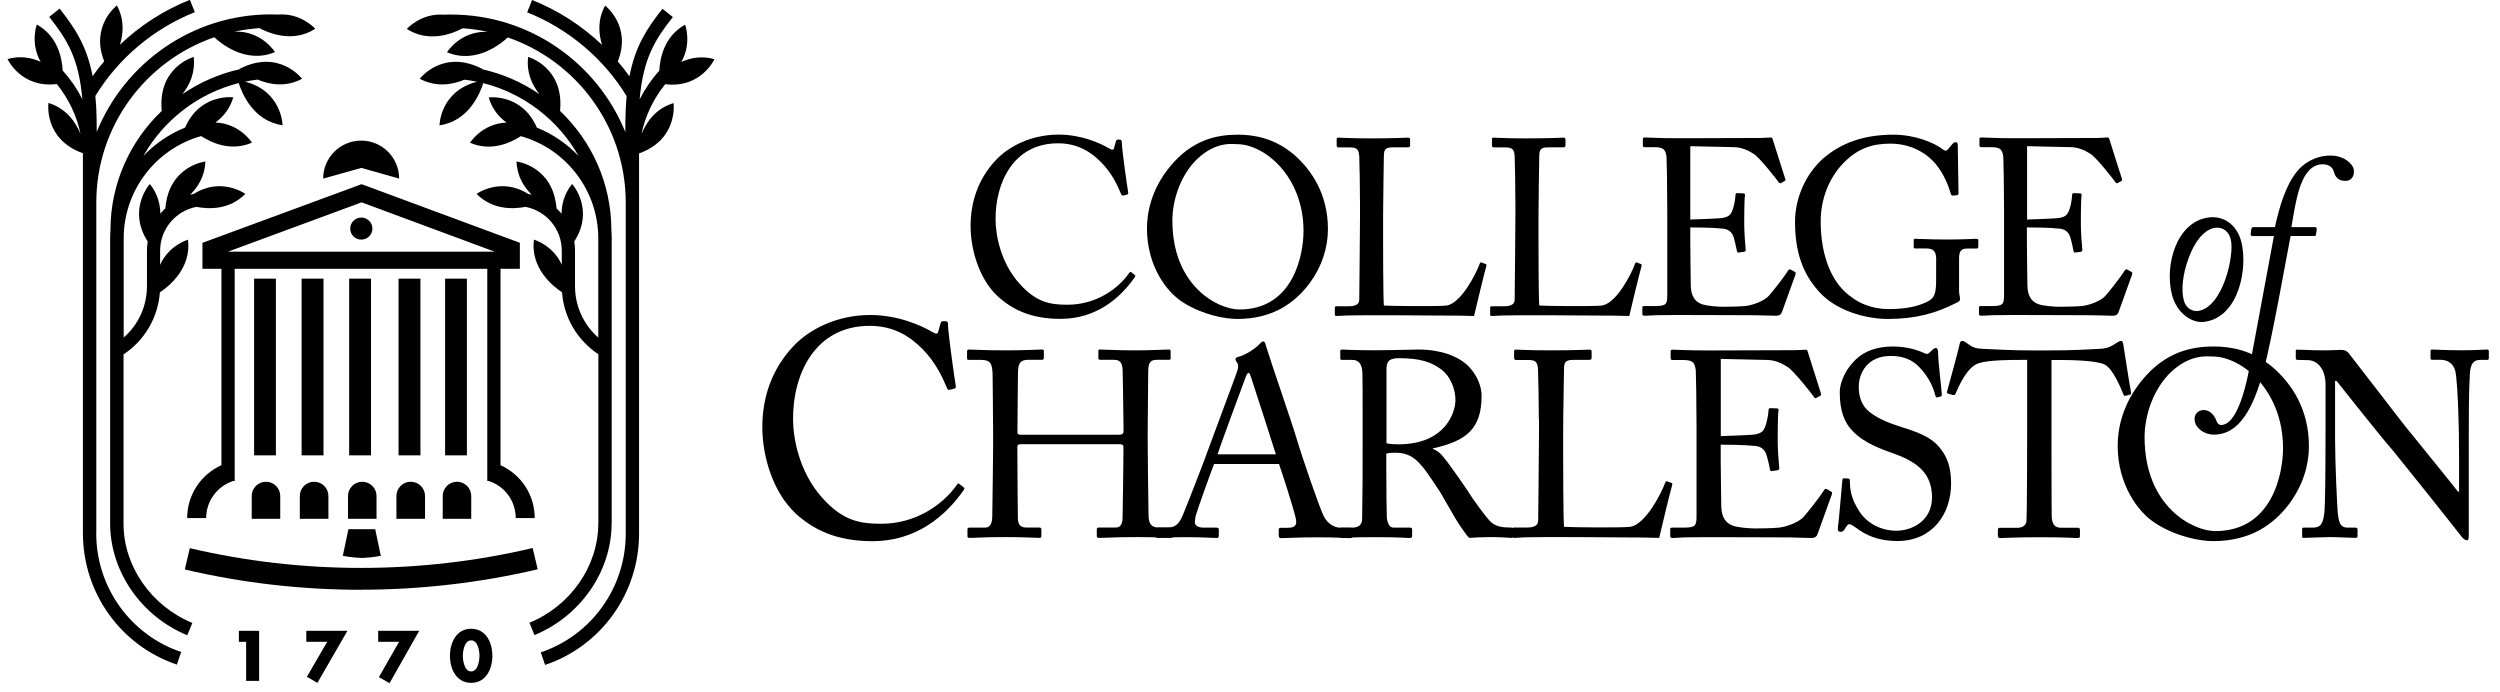 <svg width="195" height="54" viewBox="0 0 195 54" fill="none" xmlns="http://www.w3.org/2000/svg">
<g clip-path="url(#clip0_53_220)">
<path d="M77.79 23.082C76.386 21.754 75.706 19.497 75.706 17.63C75.706 15.764 76.29 13.949 77.694 12.468C78.688 11.416 80.439 10.499 82.568 10.499C84.338 10.499 85.801 11.159 86.5 11.57C86.756 11.724 86.853 11.704 86.891 11.57L87.045 11.005C87.083 10.89 87.122 10.89 87.295 10.89C87.468 10.89 87.507 10.928 87.507 11.204C87.507 11.576 87.898 14.437 87.994 14.982C88.013 15.078 87.994 15.155 87.917 15.174L87.629 15.251C87.532 15.27 87.494 15.251 87.43 15.097C87.154 14.449 86.731 13.519 85.91 12.679C85.095 11.845 84.056 11.178 82.523 11.178C79.035 11.178 77.63 14.276 77.656 17.124C77.656 18.253 78.008 20.452 79.528 22.133C80.85 23.614 81.959 23.768 83.267 23.768C85.467 23.768 87.186 22.562 88.078 21.293C88.135 21.196 88.18 21.177 88.238 21.235L88.488 21.427C88.546 21.466 88.584 21.504 88.526 21.6C87.353 23.3 85.467 24.871 82.722 24.871C80.42 24.871 78.958 24.153 77.79 23.082Z" fill="black"/>
<path d="M101.674 18.022C101.674 13.757 98.634 11.243 96.473 11.243C96.184 11.243 94.857 11.005 93.394 12.391C92.086 13.635 91.445 15.604 91.445 17.201C91.445 22.325 95.01 24.14 96.665 24.14C100.949 24.14 101.674 19.76 101.674 18.022ZM92.323 23.614C90.938 22.774 89.463 20.67 89.463 17.829C89.463 16.643 89.771 14.789 91.272 12.981C92.984 10.896 94.914 10.505 96.55 10.505C97.775 10.505 99.378 10.755 100.911 12.044C102.335 13.276 103.579 15.181 103.579 17.868C103.579 19.285 103.13 20.773 102.117 22.133C100.924 23.71 99.192 24.878 96.505 24.878C95.549 24.878 93.856 24.57 92.317 23.614" fill="black"/>
<path d="M106.08 15.86C106.08 14.616 106.041 12.551 106.022 12.198C105.984 11.692 105.881 11.499 105.304 11.499H104.393C104.278 11.499 104.259 11.403 104.259 11.3V10.871C104.259 10.774 104.278 10.736 104.393 10.736C104.605 10.736 105.304 10.794 106.927 10.794C108.818 10.794 109.633 10.736 109.813 10.736C109.966 10.736 109.986 10.794 109.986 10.89V11.339C109.986 11.435 109.947 11.493 109.793 11.493H108.626C108.023 11.493 107.94 11.685 107.94 12.256C107.94 12.512 107.882 15.45 107.882 16.816V18.49C107.882 18.817 107.882 23.03 107.94 23.832C108.37 23.871 112.23 23.909 112.833 23.832C113.981 23.653 115.148 21.318 115.424 20.555C115.463 20.478 115.501 20.439 115.578 20.478L115.892 20.6C115.95 20.638 115.95 20.657 115.931 20.773C115.873 20.908 115.097 24.121 114.975 24.647C114.719 24.627 113.199 24.608 111.467 24.608C109.736 24.589 107.824 24.589 106.773 24.589C106.009 24.589 105.445 24.608 105.041 24.608C104.65 24.627 104.419 24.647 104.278 24.647C104.137 24.647 104.117 24.608 104.117 24.512V24.025C104.117 23.928 104.137 23.89 104.252 23.89H105.188C105.907 23.89 106.022 23.62 106.022 23.364C106.022 22.992 106.08 18.143 106.08 16.957V15.867V15.86Z" fill="black"/>
<path d="M118.201 15.86C118.201 14.616 118.163 12.551 118.144 12.198C118.105 11.692 118.009 11.499 117.425 11.499H116.508C116.393 11.499 116.374 11.403 116.374 11.3V10.871C116.374 10.774 116.393 10.736 116.508 10.736C116.72 10.736 117.425 10.794 119.041 10.794C120.933 10.794 121.748 10.736 121.928 10.736C122.081 10.736 122.107 10.794 122.107 10.89V11.339C122.107 11.435 122.069 11.493 121.915 11.493H120.747C120.145 11.493 120.061 11.685 120.061 12.256C120.061 12.512 120.003 15.45 120.003 16.816V18.49C120.003 18.817 120.003 23.03 120.061 23.832C120.491 23.871 124.345 23.909 124.948 23.832C126.103 23.653 127.27 21.318 127.539 20.555C127.578 20.478 127.616 20.439 127.693 20.478L128.001 20.6C128.059 20.638 128.059 20.657 128.039 20.773C127.982 20.908 127.199 24.121 127.084 24.647C126.827 24.627 125.307 24.608 123.582 24.608C121.844 24.589 119.939 24.589 118.881 24.589C118.124 24.589 117.554 24.608 117.15 24.608C116.758 24.627 116.527 24.647 116.386 24.647C116.245 24.647 116.232 24.608 116.232 24.512V24.025C116.232 23.928 116.252 23.89 116.367 23.89H117.303C118.022 23.89 118.144 23.62 118.144 23.364C118.144 22.992 118.201 18.143 118.201 16.957V15.867V15.86Z" fill="black"/>
<path d="M131.836 17.124C131.99 17.124 134.074 17.047 134.312 17.008C134.876 16.912 135.036 16.758 135.21 16.155C135.267 15.963 135.351 15.572 135.37 15.2C135.37 15.104 135.428 15.065 135.505 15.065L135.992 15.084C136.088 15.084 136.127 15.161 136.107 15.238C136.05 15.565 136.05 17.169 136.05 17.457C136.05 18.137 136.127 19.073 136.165 19.484C136.165 19.58 136.127 19.619 136.05 19.638L135.62 19.695C135.524 19.715 135.485 19.657 135.466 19.516C135.428 19.266 135.306 18.817 135.254 18.599C135.139 18.188 134.921 17.9 134.414 17.836C133.497 17.739 132.157 17.739 131.843 17.739V18.945C131.843 19.997 131.881 21.889 131.881 22.274C131.9 23.287 132.388 23.678 132.997 23.794C133.388 23.871 133.953 23.928 134.44 23.928C134.767 23.928 135.742 23.909 136.152 23.871C136.479 23.832 137.339 23.62 137.845 23.191C138.083 22.998 139.173 21.594 139.442 21.145C139.5 21.049 139.558 20.972 139.68 21.029L139.988 21.203C140.084 21.26 140.084 21.318 140.026 21.472L138.993 24.339C138.936 24.512 138.801 24.628 138.564 24.628C138.468 24.628 138.038 24.608 136.871 24.589C135.703 24.589 133.811 24.57 130.771 24.57C130.053 24.57 129.508 24.589 129.117 24.589C128.706 24.608 128.456 24.628 128.277 24.628C128.161 24.628 128.104 24.589 128.104 24.493V23.967C128.104 23.89 128.161 23.871 128.296 23.871H129.072C129.97 23.871 130.047 23.736 130.047 23.011V16.482C130.047 14.866 130.008 12.429 129.989 12.237C129.912 11.615 129.713 11.48 128.995 11.48H128.296C128.2 11.48 128.142 11.461 128.142 11.345V10.819C128.142 10.762 128.18 10.723 128.277 10.723C128.706 10.723 129.386 10.781 130.675 10.781H131.535C133.465 10.781 135.389 10.762 137.32 10.762C137.634 10.762 137.999 10.723 138.096 10.723C138.192 10.723 138.23 10.762 138.256 10.819C138.333 11.089 139.192 13.763 139.25 13.956C139.269 14.033 139.269 14.09 139.192 14.129L138.904 14.283C138.846 14.321 138.763 14.263 138.743 14.225C138.705 14.148 137.262 12.294 136.794 12.006C136.383 11.73 135.838 11.499 135.312 11.48L131.843 11.403V17.111L131.836 17.124Z" fill="black"/>
<path d="M151.025 20.279C151.025 19.58 150.813 19.381 150.223 19.381H149.402C149.306 19.381 149.268 19.343 149.268 19.266V18.778C149.268 18.663 149.287 18.625 149.383 18.625C149.653 18.625 150.531 18.682 151.859 18.682C153.263 18.682 153.885 18.625 154.155 18.625C154.296 18.625 154.309 18.682 154.309 18.759V19.227C154.309 19.304 154.289 19.388 154.174 19.388H153.411C153.058 19.388 152.808 19.522 152.808 20.125V22.697C152.808 22.966 152.885 23.165 152.885 23.319C152.885 23.473 152.769 23.55 152.571 23.633C150.993 24.435 149.434 24.878 147.254 24.878C145.522 24.878 143.143 24.236 141.803 22.659C140.616 21.312 140.013 19.657 140.013 17.303C140.013 15.527 140.776 13.641 142.213 12.352C143.598 11.166 145.349 10.505 147.684 10.505C149.358 10.505 150.858 11.127 151.519 11.634C151.73 11.807 151.852 11.769 151.968 11.615L152.263 11.262C152.34 11.185 152.417 11.089 152.532 11.089C152.667 11.089 152.705 11.185 152.705 11.32L152.763 15.039C152.763 15.136 152.744 15.219 152.667 15.219L152.314 15.258C152.237 15.258 152.179 15.2 152.16 15.104C152 14.558 151.673 13.641 150.993 12.801C150.403 12.083 149.204 11.204 147.446 11.204C146.1 11.204 144.894 11.538 143.727 12.782C142.675 13.898 142.014 15.508 142.014 17.265C142.014 19.561 142.656 21.568 143.868 22.723C144.842 23.659 146.029 24.108 147.299 24.108C148.857 24.108 149.813 23.832 150.493 23.441C150.942 23.165 151.019 22.742 151.019 21.729V20.286L151.025 20.279Z" fill="black"/>
<path d="M158.099 17.124C158.253 17.124 160.344 17.047 160.574 17.008C161.139 16.912 161.299 16.758 161.472 16.155C161.53 15.963 161.607 15.572 161.626 15.2C161.626 15.104 161.684 15.065 161.761 15.065L162.248 15.084C162.345 15.084 162.383 15.161 162.364 15.238C162.306 15.565 162.306 17.169 162.306 17.457C162.306 18.137 162.383 19.073 162.421 19.484C162.421 19.58 162.383 19.619 162.306 19.638L161.876 19.695C161.78 19.715 161.742 19.657 161.722 19.516C161.684 19.266 161.569 18.817 161.511 18.599C161.395 18.188 161.184 17.9 160.671 17.836C159.754 17.739 158.413 17.739 158.099 17.739V18.945C158.099 19.997 158.137 21.889 158.137 22.274C158.157 23.287 158.644 23.678 159.247 23.794C159.638 23.871 160.202 23.928 160.69 23.928C161.023 23.928 161.998 23.909 162.402 23.871C162.736 23.832 163.595 23.62 164.102 23.191C164.333 22.998 165.423 21.594 165.699 21.145C165.756 21.049 165.814 20.972 165.93 21.029L166.244 21.203C166.34 21.26 166.34 21.318 166.282 21.472L165.25 24.339C165.192 24.512 165.057 24.628 164.82 24.628C164.724 24.628 164.294 24.608 163.127 24.589C161.953 24.589 160.068 24.57 157.028 24.57C156.303 24.57 155.764 24.589 155.373 24.589C154.963 24.608 154.713 24.628 154.539 24.628C154.418 24.628 154.36 24.589 154.36 24.493V23.967C154.36 23.89 154.418 23.871 154.559 23.871H155.341C156.233 23.871 156.316 23.736 156.316 23.011V16.482C156.316 14.866 156.277 12.429 156.258 12.237C156.181 11.615 155.989 11.48 155.264 11.48H154.559C154.462 11.48 154.398 11.461 154.398 11.345V10.819C154.398 10.762 154.437 10.723 154.539 10.723C154.969 10.723 155.649 10.781 156.938 10.781H157.791C159.721 10.781 161.645 10.762 163.582 10.762C163.897 10.762 164.262 10.723 164.358 10.723C164.455 10.723 164.499 10.762 164.519 10.819C164.596 11.089 165.455 13.763 165.513 13.956C165.532 14.033 165.532 14.09 165.455 14.129L165.166 14.283C165.109 14.321 165.032 14.263 165.013 14.225C164.974 14.148 163.531 12.294 163.063 12.006C162.652 11.73 162.107 11.499 161.581 11.48L158.112 11.403V17.111L158.099 17.124Z" fill="black"/>
<path d="M173.998 18.676C173.869 18.099 173.414 17.688 172.798 17.765C172.01 17.868 171.202 18.701 170.65 20.311C170.272 21.389 170.111 22.569 170.336 23.428C170.49 24.018 170.99 24.313 171.439 24.256C173.382 23.999 174.312 19.882 173.998 18.669M169.412 22.986C168.816 20.67 169.778 17.291 172.266 16.963C173.517 16.797 174.498 17.598 174.819 18.849C175.345 20.869 174.658 24.743 171.945 25.102C170.919 25.237 169.771 24.384 169.412 22.986Z" fill="black"/>
<path d="M175.672 18.407C175.582 18.407 175.531 18.349 175.556 18.221L175.595 17.9C175.62 17.765 175.646 17.714 175.8 17.714H177.442C177.807 16.091 178.263 14.526 179.129 13.417C179.584 12.814 180.54 12.134 181.764 12.134C182.855 12.134 183.541 12.795 183.599 13.244C183.669 13.834 183.323 14.11 182.951 14.11C182.348 14.11 182.136 13.77 182.027 13.359C181.989 13.173 181.752 12.814 181.187 12.814C179.436 12.814 179.096 15.604 178.731 17.714H180.559C180.668 17.714 180.719 17.771 180.7 17.938L180.649 18.278C180.649 18.387 180.61 18.407 180.456 18.407H178.667C178.365 19.933 177.217 26.449 176.57 28.867C175.774 31.804 174.69 33.901 172.677 33.901C171.92 33.901 171.253 33.395 171.182 32.792C171.131 32.356 171.407 31.984 171.894 31.984C172.439 31.984 172.786 32.51 172.882 32.83C172.94 33.016 173.087 33.151 173.241 33.151C174.145 33.151 174.973 31.567 175.569 28.084L177.365 18.413H175.685L175.672 18.407Z" fill="black"/>
<path d="M62.02 40.007C60.295 38.378 59.461 35.614 59.461 33.318C59.461 31.022 60.179 28.802 61.898 26.988C63.117 25.692 65.272 24.57 67.875 24.57C70.049 24.57 71.845 25.384 72.705 25.884C73.012 26.077 73.134 26.051 73.179 25.884L73.372 25.192C73.423 25.051 73.468 25.051 73.686 25.051C73.904 25.051 73.949 25.096 73.949 25.436C73.949 25.891 74.43 29.399 74.545 30.072C74.571 30.188 74.545 30.284 74.449 30.31L74.09 30.406C73.968 30.431 73.923 30.406 73.846 30.22C73.513 29.431 72.987 28.283 71.986 27.257C70.979 26.231 69.716 25.416 67.83 25.416C63.553 25.416 61.834 29.219 61.859 32.702C61.859 34.087 62.289 36.787 64.149 38.846C65.778 40.661 67.138 40.853 68.735 40.853C71.435 40.853 73.538 39.372 74.635 37.82C74.706 37.698 74.757 37.679 74.827 37.749L75.135 37.986C75.206 38.031 75.257 38.083 75.187 38.198C73.75 40.276 71.435 42.213 68.061 42.213C65.239 42.213 63.45 41.328 62.014 40.013" fill="black"/>
<path d="M77.463 33.792C77.463 32.516 77.425 29.739 77.425 29.412C77.425 28.36 77.277 28.072 76.52 28.072H75.552C75.449 28.072 75.43 28.033 75.43 27.905V27.411C75.43 27.308 75.494 27.263 75.597 27.263C76.007 27.263 76.668 27.328 78.477 27.328C80.08 27.328 80.824 27.263 81.215 27.263C81.356 27.263 81.42 27.283 81.42 27.366V27.898C81.42 28.02 81.382 28.065 81.254 28.065H80.202C79.503 28.065 79.4 28.418 79.4 29.239C79.4 29.527 79.362 32.247 79.362 33.395V33.741C79.362 33.843 79.419 33.908 79.612 33.908H87.224C87.532 33.908 87.635 33.869 87.635 33.6V33.395C87.635 32.221 87.571 29.36 87.571 29.117C87.571 28.456 87.487 28.065 86.891 28.065H85.82C85.717 28.065 85.672 28.027 85.672 27.924V27.385C85.672 27.302 85.692 27.263 85.794 27.263C86.23 27.263 87.109 27.328 88.513 27.328C89.918 27.328 90.758 27.263 91.143 27.263C91.29 27.263 91.31 27.308 91.31 27.43V27.924C91.31 28.046 91.265 28.065 91.143 28.065H90.219C89.623 28.065 89.559 28.418 89.559 29.155C89.559 29.444 89.52 32.92 89.52 33.683V34.382C89.52 35.036 89.559 38.949 89.585 40.122C89.585 40.86 89.79 41.148 90.406 41.148H91.31C91.451 41.148 91.496 41.193 91.496 41.296V41.79C91.496 41.912 91.451 41.956 91.329 41.956C90.938 41.956 90.239 41.892 88.738 41.892C86.949 41.892 86.288 41.956 85.672 41.956C85.589 41.956 85.55 41.892 85.55 41.809V41.296C85.55 41.193 85.589 41.148 85.711 41.148H87.006C87.5 41.148 87.564 40.757 87.564 40.206C87.584 39.237 87.629 35.928 87.629 35.184V34.895C87.629 34.671 87.526 34.645 87.173 34.645H79.644C79.419 34.645 79.355 34.709 79.355 34.85V35.286C79.355 35.838 79.374 39.006 79.394 40.449C79.413 40.943 79.618 41.148 80.054 41.148H81.061C81.183 41.148 81.228 41.193 81.228 41.296V41.809C81.228 41.912 81.183 41.956 81.061 41.956C80.67 41.956 79.952 41.892 78.47 41.892C76.7 41.892 76.084 41.956 75.61 41.956C75.507 41.956 75.462 41.918 75.462 41.809V41.277C75.462 41.193 75.526 41.155 75.61 41.155H76.822C77.335 41.155 77.399 40.661 77.399 40.167C77.418 39.199 77.463 35.21 77.463 34.677V33.792Z" fill="black"/>
<path d="M99.519 35.44C99.333 34.825 97.672 29.681 97.563 29.373C97.499 29.232 97.46 29.085 97.396 29.085C97.313 29.085 97.229 29.232 97.172 29.393C97.069 29.662 95.113 34.927 94.972 35.44H99.513H99.519ZM94.703 36.178C94.497 36.691 93.368 39.821 93.26 40.251C93.24 40.398 93.195 40.603 93.195 40.706C93.195 40.994 93.445 41.155 93.894 41.155H94.863C95.01 41.155 95.068 41.2 95.068 41.302V41.777C95.068 41.918 95.004 41.963 94.901 41.963C94.613 41.963 93.772 41.899 92.554 41.899C91.053 41.899 90.598 41.963 90.309 41.963C90.207 41.963 90.168 41.924 90.168 41.796V41.302C90.168 41.2 90.252 41.155 90.335 41.155H91.053C91.669 41.155 91.964 40.866 92.246 40.212C92.394 39.885 93.894 36.075 94.491 34.389C94.632 33.978 96.299 29.553 96.485 29.001C96.549 28.796 96.646 28.527 96.505 28.302C96.447 28.219 96.364 28.116 96.364 28.033C96.364 27.969 96.402 27.892 96.55 27.847C97.127 27.725 98.031 27.109 98.255 26.821C98.358 26.718 98.422 26.635 98.525 26.635C98.647 26.635 98.692 26.757 98.749 26.988C99.141 28.283 100.744 32.888 101.135 34.209C101.61 35.812 102.944 39.641 103.239 40.238C103.585 40.917 104.124 41.168 104.637 41.168H105.317C105.439 41.168 105.483 41.232 105.483 41.315V41.828C105.483 41.931 105.426 41.976 105.278 41.976C104.906 41.976 104.477 41.911 102.809 41.911C101.142 41.911 100.378 41.976 99.91 41.976C99.808 41.976 99.743 41.911 99.743 41.79V41.315C99.743 41.193 99.808 41.168 99.929 41.168H100.442C101.02 41.168 101.206 40.962 101.058 40.385C100.891 39.648 100.051 37.012 99.763 36.191H94.703V36.178Z" fill="black"/>
<path d="M108.139 34.575C108.446 34.639 108.671 34.658 109.062 34.658C112.808 34.658 113.526 32.086 113.526 31.22C113.526 30.278 113.096 29.367 112.5 28.88C111.698 28.245 110.794 27.937 109.088 27.937C108.838 27.937 108.575 27.975 108.389 28.097C108.241 28.206 108.145 28.431 108.145 28.758V34.575H108.139ZM106.285 32.535C106.285 31.009 106.285 29.701 106.266 29.098C106.247 28.418 105.997 28.072 105.484 28.072H104.663C104.56 28.072 104.541 28.014 104.541 27.93V27.411C104.541 27.308 104.56 27.263 104.663 27.263C104.849 27.263 105.484 27.321 107.215 27.321C108.37 27.321 110.281 27.263 110.646 27.263C112.359 27.263 113.712 27.776 114.494 28.52C115.174 29.181 115.565 30.105 115.565 30.861C115.565 33.433 114.392 34.401 111.762 34.972V35.017C112.256 35.203 112.545 35.575 112.705 35.8C112.955 36.069 114.417 38.166 114.578 38.435C114.68 38.641 115.995 40.513 116.386 40.802C116.822 41.11 117.297 41.148 117.868 41.148C118.015 41.148 118.035 41.232 118.035 41.315V41.77C118.035 41.892 118.009 41.956 117.868 41.956C117.707 41.956 117.169 41.892 116.264 41.892C115.668 41.892 114.905 41.931 114.597 41.956C114.372 41.751 113.917 41.052 113.731 40.783C113.564 40.539 112.455 38.583 112.352 38.416C112.269 38.275 111.281 36.787 111.038 36.505C110.505 35.87 110.011 35.312 108.812 35.312C108.626 35.312 108.421 35.312 108.132 35.376V36.524C108.132 37.743 108.151 40.045 108.171 40.353C108.209 40.783 108.376 41.155 108.684 41.155H109.979C110.127 41.155 110.146 41.219 110.146 41.322V41.777C110.146 41.918 110.127 41.963 109.922 41.963C109.691 41.963 109.178 41.899 107.228 41.899C105.278 41.899 104.881 41.963 104.656 41.963C104.496 41.963 104.496 41.899 104.496 41.796V41.322C104.496 41.219 104.496 41.155 104.598 41.155H105.445C105.894 41.155 106.247 41.007 106.247 40.456C106.285 38.416 106.285 36.486 106.285 34.53V32.535Z" fill="black"/>
<path d="M120.029 32.683C120.029 31.368 119.984 29.187 119.965 28.815C119.926 28.277 119.817 28.078 119.208 28.078H118.24C118.118 28.078 118.099 27.975 118.099 27.873V27.417C118.099 27.315 118.118 27.27 118.24 27.27C118.464 27.27 119.208 27.328 120.914 27.328C122.909 27.328 123.774 27.27 123.96 27.27C124.121 27.27 124.146 27.328 124.146 27.436V27.905C124.146 28.007 124.108 28.072 123.941 28.072H122.71C122.069 28.072 121.992 28.277 121.992 28.873C121.992 29.142 121.927 32.247 121.927 33.683V35.453C121.927 35.8 121.927 40.244 121.992 41.091C122.44 41.136 126.513 41.174 127.154 41.091C128.366 40.905 129.598 38.442 129.893 37.634C129.931 37.55 129.976 37.512 130.053 37.55L130.387 37.672C130.451 37.711 130.451 37.736 130.425 37.858C130.361 38.006 129.54 41.398 129.418 41.956C129.149 41.937 127.546 41.912 125.711 41.912C123.884 41.892 121.863 41.892 120.754 41.892C119.952 41.892 119.356 41.912 118.926 41.912C118.515 41.931 118.265 41.956 118.124 41.956C117.983 41.956 117.958 41.912 117.958 41.809V41.296C117.958 41.193 117.977 41.148 118.105 41.148H119.093C119.856 41.148 119.978 40.86 119.978 40.59C119.978 40.199 120.042 35.075 120.042 33.824V32.67L120.029 32.683Z" fill="black"/>
<path d="M134.222 34.017C134.382 34.017 136.588 33.933 136.838 33.895C137.435 33.792 137.602 33.625 137.781 32.984C137.839 32.779 137.922 32.368 137.948 31.977C137.948 31.875 138.006 31.836 138.089 31.836L138.602 31.855C138.705 31.855 138.75 31.939 138.724 32.022C138.66 32.375 138.66 34.062 138.66 34.369C138.66 35.088 138.743 36.075 138.782 36.511C138.782 36.614 138.737 36.659 138.66 36.678L138.211 36.742C138.108 36.762 138.063 36.704 138.044 36.556C138.006 36.287 137.877 35.812 137.82 35.588C137.698 35.158 137.473 34.85 136.935 34.786C135.966 34.684 134.549 34.684 134.215 34.684V35.953C134.215 37.069 134.26 39.064 134.26 39.474C134.28 40.545 134.793 40.956 135.434 41.078C135.844 41.161 136.441 41.219 136.96 41.219C137.307 41.219 138.339 41.2 138.769 41.155C139.122 41.116 140.026 40.885 140.558 40.437C140.802 40.231 141.956 38.75 142.245 38.275C142.309 38.172 142.367 38.089 142.495 38.153L142.822 38.339C142.925 38.397 142.925 38.461 142.861 38.628L141.77 41.655C141.706 41.841 141.565 41.963 141.321 41.963C141.219 41.963 140.763 41.944 139.532 41.918C138.301 41.918 136.306 41.899 133.093 41.899C132.33 41.899 131.759 41.918 131.349 41.918C130.919 41.937 130.65 41.963 130.464 41.963C130.342 41.963 130.278 41.918 130.278 41.815V41.257C130.278 41.174 130.342 41.155 130.483 41.155H131.304C132.253 41.155 132.33 41.007 132.33 40.251V33.362C132.33 31.657 132.291 29.085 132.272 28.88C132.189 28.219 131.984 28.078 131.22 28.078H130.476C130.374 28.078 130.31 28.059 130.31 27.937V27.379C130.31 27.315 130.355 27.276 130.451 27.276C130.906 27.276 131.624 27.334 132.984 27.334H133.888C135.928 27.334 137.961 27.315 140 27.315C140.327 27.315 140.719 27.276 140.821 27.276C140.924 27.276 140.969 27.315 140.988 27.379C141.071 27.667 141.976 30.483 142.033 30.688C142.053 30.771 142.053 30.836 141.969 30.874L141.668 31.041C141.604 31.079 141.52 31.022 141.501 30.977C141.463 30.9 139.936 28.944 139.442 28.629C139.013 28.341 138.435 28.091 137.884 28.078L134.222 27.994V34.023V34.017Z" fill="black"/>
<path d="M144.714 41.136C144.47 40.95 144.349 40.885 144.24 40.885C144.118 40.885 144.034 41.033 143.912 41.232C143.791 41.456 143.688 41.482 143.541 41.482C143.412 41.482 143.316 41.379 143.355 41.155C143.438 40.642 143.643 38.025 143.707 37.435C143.726 37.307 143.765 37.307 143.848 37.307L144.156 37.326C144.24 37.326 144.284 37.364 144.284 37.493C144.304 38.153 144.349 38.827 145.022 39.879C145.638 40.847 146.773 41.398 147.902 41.398C149.133 41.398 150.698 40.635 150.698 38.788C150.698 36.672 149.178 35.889 147.53 35.312C146.895 35.088 145.413 34.575 144.528 33.645C143.848 32.965 143.502 32.003 143.502 30.643C143.502 29.611 144.137 28.604 144.778 28.014C145.516 27.315 146.548 27.026 147.658 27.026C148.832 27.026 149.736 27.372 150.089 27.539C150.275 27.642 150.377 27.622 150.48 27.52L150.743 27.27C150.845 27.186 150.91 27.148 151.012 27.148C151.115 27.148 151.172 27.315 151.172 27.494C151.172 28.212 151.442 30.31 151.461 30.765C151.461 30.868 151.442 30.913 151.358 30.932L151.108 30.996C151.044 31.015 151.006 30.996 150.986 30.932C150.826 30.335 150.557 29.534 149.717 28.649C149.159 28.052 148.44 27.764 147.472 27.764C145.638 27.764 144.984 29.123 144.984 30.169C144.984 30.746 145.105 31.426 145.625 31.958C146.221 32.554 147.376 33.01 147.972 33.196C149.39 33.651 150.544 33.997 151.281 34.902C151.82 35.537 152.186 36.345 152.186 37.698C152.186 40.129 150.704 42.2 147.991 42.2C146.555 42.2 145.541 41.77 144.721 41.129" fill="black"/>
<path d="M158.125 28.072H157.611C156.951 28.072 155.162 28.072 154.36 28.322C153.436 28.61 152.821 30.047 152.532 30.707C152.487 30.81 152.423 30.829 152.32 30.81L151.955 30.707C151.891 30.682 151.827 30.663 151.871 30.541C152.077 29.803 152.795 27.148 152.833 26.917C152.878 26.648 152.955 26.59 153.039 26.59C153.141 26.59 153.199 26.609 153.282 26.673L153.552 26.859C153.924 27.129 154.129 27.186 154.725 27.212C155.816 27.25 156.681 27.334 158.612 27.334H159.6C161.844 27.334 162.729 27.257 163.736 27.212C164.192 27.193 164.455 27.129 164.807 26.924L165.198 26.68C165.301 26.616 165.359 26.596 165.442 26.596C165.545 26.596 165.59 26.66 165.628 26.924C165.667 27.174 166.058 29.726 166.225 30.63C166.244 30.733 166.205 30.771 166.103 30.791L165.776 30.874C165.692 30.9 165.673 30.874 165.615 30.733C165.449 30.342 164.833 28.758 164.153 28.431C163.537 28.123 161.601 28.078 160.594 28.078H160.016V33.94C160.016 34.228 160.016 39.988 160.036 40.34C160.074 40.853 160.241 41.161 160.735 41.161H162.03C162.216 41.161 162.236 41.225 162.236 41.366V41.803C162.236 41.905 162.216 41.969 162.03 41.969C161.825 41.969 161.164 41.905 159.151 41.905C157.137 41.905 156.31 41.969 156.021 41.969C155.861 41.969 155.835 41.886 155.835 41.764V41.373C155.835 41.232 155.861 41.168 155.982 41.168H157.381C157.791 41.168 158.041 40.924 158.06 40.674C158.118 40.077 158.118 33.76 158.118 33.369V28.084L158.125 28.072Z" fill="black"/>
<path d="M178.077 34.966C178.077 30.457 174.87 27.808 172.587 27.808C172.279 27.808 170.881 27.565 169.335 29.021C167.956 30.335 167.277 32.413 167.277 34.1C167.277 39.513 171.041 41.424 172.792 41.424C177.314 41.424 178.077 36.794 178.077 34.966ZM168.207 40.866C166.744 39.981 165.179 37.762 165.179 34.761C165.179 33.504 165.513 31.547 167.097 29.636C168.906 27.436 170.945 27.026 172.67 27.026C173.966 27.026 175.653 27.295 177.275 28.649C178.776 29.944 180.097 31.958 180.097 34.799C180.097 36.3 179.622 37.865 178.551 39.308C177.294 40.975 175.467 42.207 172.625 42.207C171.618 42.207 169.829 41.88 168.207 40.866Z" fill="black"/>
<path d="M181.392 30.008C181.392 28.796 180.777 28.116 180.033 28.091L179.193 28.072C179.09 28.072 179.071 27.988 179.071 27.93V27.392C179.071 27.308 179.09 27.27 179.193 27.27C179.295 27.27 179.456 27.289 179.77 27.289C180.078 27.308 180.533 27.328 181.232 27.328C181.931 27.328 182.361 27.289 182.611 27.289C182.88 27.289 183.041 27.372 183.207 27.558C183.31 27.68 187.299 32.862 187.53 33.151C187.755 33.44 191.231 37.698 191.724 38.352H191.808V35.902C191.808 34.074 191.782 33.061 191.744 32.035C191.724 31.233 191.622 29.22 191.494 28.867C191.327 28.354 190.936 28.065 190.358 28.065H189.704C189.621 28.065 189.582 28.027 189.582 27.924V27.385C189.582 27.302 189.621 27.263 189.704 27.263C189.993 27.263 190.647 27.321 191.968 27.321C193.206 27.321 193.693 27.263 193.963 27.263C194.104 27.263 194.129 27.321 194.129 27.411V27.93C194.129 28.014 194.085 28.072 194.008 28.072H193.45C192.892 28.072 192.693 28.424 192.648 29.2C192.565 30.579 192.565 32.619 192.565 33.953V41.649C192.565 41.937 192.545 42.142 192.462 42.142C192.218 42.142 192.026 41.892 191.968 41.815C191.949 41.777 190.737 40.251 189.461 38.647C188.024 36.858 186.517 34.966 186.395 34.844C186.17 34.639 182.387 29.886 182.258 29.72H182.136V34.286C182.136 36.197 182.303 39.551 182.342 39.962C182.425 40.764 182.547 41.155 183.105 41.155H183.721C183.868 41.155 183.887 41.219 183.887 41.341V41.79C183.887 41.912 183.868 41.956 183.721 41.956C183.515 41.956 182.284 41.892 181.726 41.892C181.29 41.892 179.872 41.956 179.667 41.956C179.584 41.956 179.565 41.912 179.565 41.809V41.277C179.565 41.212 179.584 41.155 179.687 41.155H180.386C180.982 41.155 181.213 40.911 181.309 39.898C181.354 39.507 181.392 37.159 181.392 33.497V30.002V30.008Z" fill="black"/>
<path d="M7.512 41.617V15.79C7.512 9.825 11.367 4.746 16.716 2.905C17.075 3.252 19.114 5.054 21.449 4.06C21.449 4.06 20.403 2.373 18.268 2.469C18.909 2.334 19.563 2.245 20.23 2.193C21.115 2.662 22.911 3.322 24.591 2.245C24.591 2.245 23.482 0.988 21.673 1.135C21.494 1.135 21.314 1.122 21.134 1.122C14.997 1.122 9.725 4.919 7.544 10.287C7.544 9.659 7.538 9.075 7.512 8.536V8.517C7.493 8.158 7.468 7.818 7.435 7.491C9.218 4.56 11.97 2.238 15.196 0.949L14.811 -0.013C12.778 0.795 10.918 2.001 9.353 3.489C9.629 2.617 9.712 1.52 9.116 0.423C9.116 0.423 7.025 2.02 8.128 4.778C7.807 5.15 7.506 5.541 7.224 5.939C6.762 3.553 5.845 2.193 4.652 0.673L3.838 1.315C5.21 3.059 6.146 4.502 6.422 7.735C6.018 6.933 5.505 6.182 4.889 5.503C4.832 4.457 4.472 2.803 2.869 1.911C2.869 1.911 2.337 3.361 3.171 4.816C2.446 4.496 1.567 4.329 0.586 4.605C0.586 4.605 1.638 6.901 4.428 6.554C5.351 7.696 5.986 9.024 6.281 10.447C5.903 9.524 5.172 8.453 3.78 8.03C3.78 8.03 3.376 10.845 6.467 11.954V15.392C6.467 15.52 6.467 15.649 6.467 15.777V41.597C6.467 46.24 9.411 50.358 13.797 51.839L14.131 50.858C10.168 49.518 7.506 45.798 7.506 41.604" fill="black"/>
<path d="M23.559 6.144C23.559 6.144 21.763 3.771 18.672 5.381C18.672 5.381 18.678 5.394 18.691 5.4C17.062 5.766 15.555 6.439 14.221 7.35C14.785 6.644 15.253 5.663 15.106 4.438C15.106 4.438 12.277 5.24 12.617 8.652C10.155 10.999 8.616 14.295 8.616 17.951C8.603 18.169 8.59 18.387 8.59 18.605V40.86C8.603 44.58 11.014 48.068 14.606 49.55L15.003 48.588C11.79 47.267 9.635 44.156 9.635 40.853V40.693V27.642C11.29 26.545 12.322 24.775 12.47 22.806C13.175 22.338 14.945 20.927 14.663 18.695C14.663 18.695 13.175 19.118 12.489 20.657V19.561C12.489 17.861 13.708 16.444 15.324 16.136C16.357 16.335 17.928 16.348 19.134 15.123C19.134 15.123 17.261 13.77 15.119 15.123C15.023 15.142 14.926 15.161 14.836 15.187C15.446 14.584 15.978 13.738 16.023 12.596C16.023 12.596 13.163 12.923 12.9 16.252C12.759 16.38 12.63 16.521 12.508 16.668C12.496 15.918 12.29 15.097 11.688 14.353C11.688 14.353 9.905 16.316 11.521 18.836C11.482 19.073 11.463 19.323 11.463 19.567V19.734V22.312C11.463 23.877 10.803 25.32 9.648 26.327V18.592C9.648 14.879 12.13 11.615 15.69 10.614C16.568 11.185 18.043 11.82 19.653 11.127C19.653 11.127 18.71 9.626 16.805 9.556C17.402 9.12 17.934 8.491 18.197 7.593C18.197 7.593 15.613 7.254 14.439 9.947C13.188 10.454 12.085 11.217 11.187 12.16C12.759 9.376 15.433 7.286 18.62 6.478C18.845 7.202 19.717 9.434 22.039 9.768C22.039 9.768 22.007 7.119 19.114 6.368C19.435 6.304 19.756 6.247 20.089 6.208C21.013 6.593 22.289 6.837 23.578 6.138" fill="black"/>
<path d="M47.712 40.853V40.699V18.605C47.712 18.387 47.705 18.169 47.686 17.951C47.686 14.302 46.147 10.999 43.684 8.652C44.024 5.24 41.196 4.438 41.196 4.438C41.048 5.663 41.51 6.644 42.081 7.35C40.747 6.433 39.233 5.766 37.61 5.4C37.623 5.394 37.63 5.381 37.63 5.381C34.538 3.771 32.743 6.144 32.743 6.144C34.032 6.837 35.302 6.599 36.232 6.215C36.559 6.253 36.886 6.311 37.206 6.375C34.307 7.125 34.282 9.774 34.282 9.774C36.597 9.447 37.469 7.209 37.694 6.484C40.881 7.292 43.556 9.383 45.127 12.166C44.223 11.217 43.12 10.454 41.875 9.954C40.708 7.26 38.117 7.6 38.117 7.6C38.38 8.498 38.912 9.126 39.509 9.562C37.604 9.633 36.661 11.134 36.661 11.134C38.265 11.826 39.746 11.191 40.625 10.621C44.191 11.621 46.666 14.886 46.666 18.599V26.333C45.518 25.326 44.851 23.877 44.851 22.319V19.561C44.851 19.311 44.832 19.073 44.794 18.836C46.41 16.316 44.627 14.353 44.627 14.353C44.017 15.097 43.812 15.918 43.799 16.668C43.678 16.521 43.543 16.38 43.408 16.252C43.145 12.929 40.285 12.596 40.285 12.596C40.33 13.738 40.862 14.584 41.471 15.187C41.382 15.161 41.285 15.142 41.189 15.123C39.047 13.77 37.174 15.123 37.174 15.123C38.38 16.348 39.951 16.335 40.984 16.136C42.6 16.438 43.819 17.855 43.819 19.554V19.734V20.651C43.132 19.112 41.645 18.689 41.645 18.689C41.362 20.921 43.132 22.331 43.838 22.8C43.985 24.762 45.018 26.532 46.673 27.635V40.828L46.666 40.84C46.666 44.143 44.511 47.254 41.298 48.575L41.689 49.537C45.281 48.056 47.699 44.567 47.705 40.847" fill="black"/>
<path d="M55.728 4.618C54.747 4.335 53.868 4.509 53.144 4.829C53.978 3.373 53.439 1.924 53.439 1.924C51.842 2.809 51.476 4.47 51.425 5.516C50.809 6.195 50.303 6.946 49.892 7.747C50.174 4.521 51.111 3.072 52.483 1.328L51.669 0.686C50.476 2.206 49.559 3.566 49.097 5.952C48.808 5.554 48.507 5.163 48.186 4.791C49.296 2.033 47.199 0.436 47.199 0.436C46.602 1.533 46.685 2.629 46.961 3.502C45.396 2.014 43.537 0.808 41.504 0L41.119 0.962C44.345 2.251 47.096 4.573 48.879 7.504C48.847 7.824 48.821 8.171 48.808 8.53V8.549C48.783 9.088 48.77 9.671 48.776 10.3C46.596 4.932 41.33 1.135 35.186 1.135C35.007 1.135 34.827 1.135 34.648 1.148C32.839 0.994 31.73 2.258 31.73 2.258C33.41 3.335 35.206 2.674 36.091 2.206C36.758 2.251 37.412 2.341 38.053 2.482C35.911 2.386 34.866 4.073 34.866 4.073C37.2 5.067 39.246 3.264 39.605 2.918C44.954 4.759 48.808 9.838 48.808 15.803V41.623C48.808 45.824 46.147 49.544 42.183 50.884L42.517 51.865C46.904 50.384 49.847 46.266 49.847 41.617V15.79C49.847 15.662 49.847 15.533 49.847 15.405V12.038C49.847 12.038 49.847 11.993 49.847 11.967C52.932 10.858 52.535 8.042 52.535 8.042C51.143 8.459 50.412 9.53 50.033 10.46C50.328 9.043 50.963 7.709 51.887 6.567C54.677 6.914 55.728 4.618 55.728 4.618Z" fill="black"/>
<path d="M17.767 19.631H38.579L28.202 15.783L17.774 19.631H17.767ZM40.541 20.965H15.792V18.939L28.202 14.366L40.548 18.939V20.965H40.541Z" fill="black"/>
<path d="M17.267 36.287C15.657 37.012 14.599 38.615 14.599 40.411H16.081C16.081 39.102 16.914 37.948 18.152 37.531V37.518H18.306V20.625H17.273V36.287H17.267Z" fill="black"/>
<path d="M39.041 36.287V20.625H38.008V37.518H38.162V37.531C39.4 37.948 40.227 39.102 40.227 40.411H41.709C41.709 38.615 40.657 37.012 39.041 36.287Z" fill="black"/>
<path d="M21.519 21.735H19.82V35.517H21.519V21.735Z" fill="black"/>
<path d="M25.233 21.735H23.527V35.517H25.233V21.735Z" fill="black"/>
<path d="M28.94 21.735H27.234V35.517H28.94V21.735Z" fill="black"/>
<path d="M32.794 21.735H31.088V35.517H32.794V21.735Z" fill="black"/>
<path d="M36.418 21.735H34.718V35.517H36.418V21.735Z" fill="black"/>
<path d="M31.133 13.93C31.133 12.294 29.805 10.967 28.17 10.967C26.535 10.967 25.207 12.294 25.207 13.93L28.183 13.096L31.133 13.93Z" fill="black"/>
<path d="M29.049 17.829C29.049 18.304 28.664 18.689 28.183 18.689C27.702 18.689 27.317 18.304 27.317 17.829C27.317 17.355 27.708 16.97 28.183 16.97C28.657 16.97 29.049 17.355 29.049 17.829Z" fill="black"/>
<path d="M28.157 46.003C23.514 46.003 18.89 45.471 14.413 44.419L14.805 42.758C19.159 43.778 23.649 44.297 28.157 44.297C32.666 44.297 37.187 43.778 41.548 42.745L41.94 44.406C37.45 45.458 32.813 45.997 28.157 45.997" fill="black"/>
<path d="M20.75 37.576C20.134 37.576 19.634 38.076 19.634 38.686V40.469H21.859V38.686C21.859 38.076 21.359 37.576 20.743 37.576" fill="black"/>
<path d="M24.501 37.576C23.886 37.576 23.386 38.076 23.386 38.686V40.469H25.617V38.686C25.617 38.076 25.117 37.576 24.501 37.576Z" fill="black"/>
<path d="M28.26 37.576C27.644 37.576 27.144 38.076 27.144 38.686V40.469H29.369V38.686C29.369 38.076 28.869 37.576 28.253 37.576" fill="black"/>
<path d="M32.031 37.576C31.422 37.576 30.921 38.076 30.921 38.686V40.469H33.153V38.686C33.153 38.076 32.653 37.576 32.037 37.576" fill="black"/>
<path d="M35.648 37.576C35.032 37.576 34.532 38.076 34.532 38.686V40.469H36.757V38.686C36.757 38.076 36.257 37.576 35.642 37.576" fill="black"/>
<path d="M28.228 43.521C29.01 43.496 29.703 43.355 29.703 43.355L29.267 41.277H27.176L26.74 43.355C26.74 43.355 27.432 43.496 28.215 43.521" fill="black"/>
<path d="M18.633 50.063V49.204H20.211V53.109H19.198V50.063H18.633Z" fill="black"/>
<path d="M23.892 50.063V49.204H27.099L24.758 53.263L23.937 52.789L25.521 50.063H23.892Z" fill="black"/>
<path d="M29.498 50.063V49.204H32.698L30.383 53.289L29.555 52.814L31.127 50.063H29.498Z" fill="black"/>
<path d="M36.103 51.153C36.103 51.532 36.225 52.372 36.751 52.372C37.277 52.372 37.399 51.532 37.399 51.153C37.399 50.775 37.277 49.948 36.751 49.948C36.225 49.948 36.103 50.775 36.103 51.153ZM38.406 51.153C38.406 52.167 37.912 53.263 36.751 53.263C35.59 53.263 35.096 52.173 35.096 51.153C35.096 50.134 35.59 49.043 36.751 49.043C37.912 49.043 38.406 50.134 38.406 51.153Z" fill="black"/>
</g>
<defs>
<clipPath id="clip0_53_220">
<rect width="193.537" height="53.289" fill="white" transform="translate(0.586)"/>
</clipPath>
</defs>
</svg>
